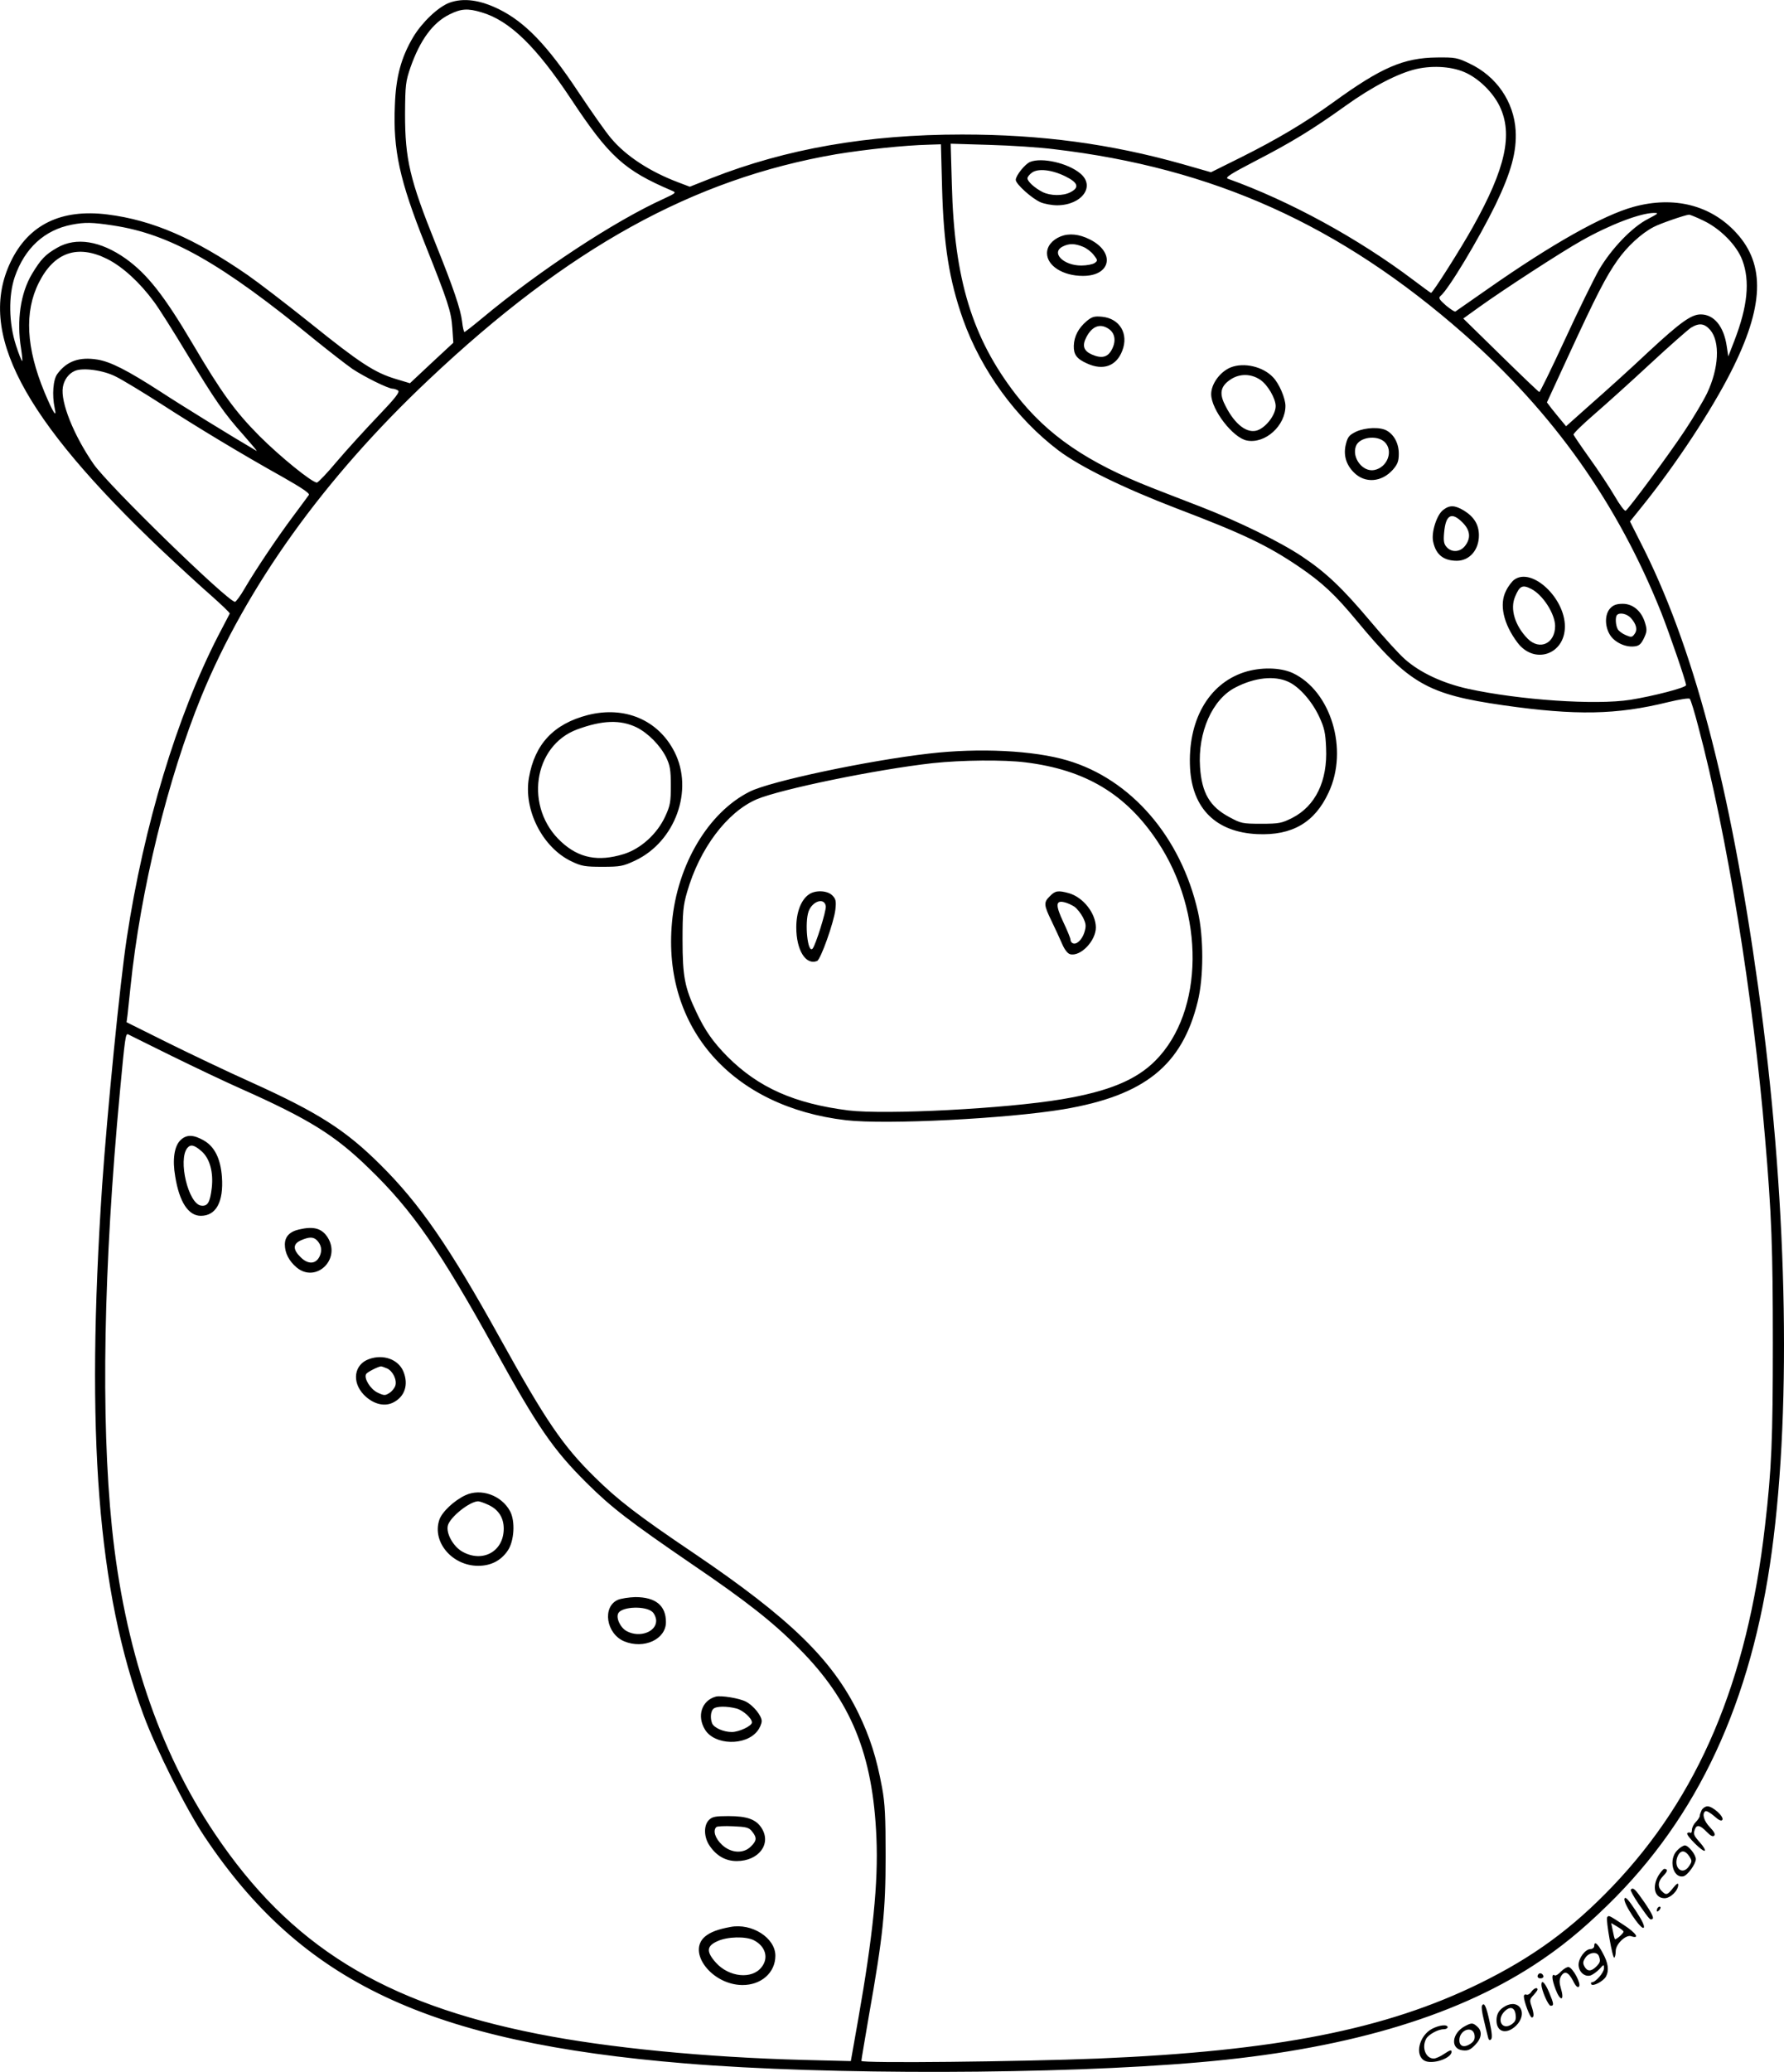 <?xml version="1.0" encoding="UTF-8"?>
<svg xmlns="http://www.w3.org/2000/svg" version="1.0" viewBox="0 0 912.88 1059.602" preserveAspectRatio="xMidYMid meet">
  <g transform="translate(-121.236,1124.797) scale(0.1,-0.1)" fill="#000000" stroke="none">
    <path d="M3512 11234 c-58 -22 -139 -99 -185 -175 -62 -105 -89 -204 -94 -349 -10 -230 24 -383 154 -710 118 -296 134 -344 140 -430 l5 -75 -111 -103 -111 -104 -73 22 c-107 32 -184 82 -435 284 -125 100 -270 211 -322 247 -272 188 -487 281 -717 310 -238 30 -405 -52 -496 -242 -172 -359 57 -797 776 -1478 84 -79 196 -182 250 -229 53 -47 96 -88 95 -92 -2 -3 -28 -55 -60 -115 -210 -409 -380 -970 -467 -1545 -35 -230 -100 -889 -126 -1265 -85 -1271 -23 -2076 212 -2709 64 -173 218 -481 312 -621 497 -745 1147 -1052 2461 -1160 726 -60 1912 -57 2630 6 730 63 1295 227 1710 496 134 87 245 177 379 308 462 450 736 1039 840 1810 103 759 77 1833 -70 2885 -144 1036 -334 1752 -604 2278 l-52 103 70 87 c169 211 346 480 446 677 170 334 178 549 28 712 -130 142 -319 190 -526 133 -156 -43 -416 -189 -746 -420 -87 -61 -162 -113 -165 -115 -4 -3 -26 12 -49 31 -34 30 -39 38 -28 48 40 31 197 293 282 467 80 166 109 272 103 379 -9 148 -98 278 -236 343 -62 30 -74 32 -167 31 -170 -2 -283 -50 -530 -229 -147 -106 -289 -190 -473 -282 l-153 -76 -147 42 c-366 103 -720 151 -1127 151 -484 0 -900 -73 -1282 -223 l-111 -44 -58 22 c-146 55 -269 135 -345 226 -26 30 -101 137 -169 239 -156 235 -270 354 -403 420 -99 49 -183 60 -255 34z m164 -49 c144 -42 280 -175 458 -443 196 -296 272 -365 516 -469 24 -10 22 -12 -40 -41 -252 -114 -637 -367 -930 -611 -47 -39 -88 -71 -91 -71 -3 0 -9 24 -12 53 -8 65 -44 171 -135 397 -133 330 -157 434 -157 665 1 149 3 166 28 239 49 139 114 228 199 270 60 30 94 32 164 11z m5041 -311 c68 -33 135 -100 169 -169 69 -143 31 -318 -137 -618 -59 -106 -205 -337 -214 -337 -2 0 -43 30 -92 67 -280 211 -630 403 -948 517 -15 6 15 25 140 90 186 96 294 162 460 281 139 100 273 169 365 190 89 20 190 12 257 -21z m-2684 -586 c8 -293 36 -471 107 -673 93 -261 272 -507 489 -671 112 -84 330 -191 601 -295 344 -131 468 -190 630 -300 119 -81 184 -142 296 -277 267 -322 360 -375 749 -431 373 -53 579 -49 843 16 58 14 107 22 111 17 5 -5 25 -70 44 -144 145 -543 281 -1380 341 -2100 34 -395 40 -570 40 -1050 0 -489 -6 -644 -40 -935 -91 -798 -340 -1384 -782 -1846 -206 -215 -406 -361 -677 -494 -481 -236 -1043 -347 -1955 -385 -400 -16 -1210 -25 -1210 -12 0 6 18 111 39 234 72 406 85 534 85 813 0 200 -3 270 -18 350 -28 153 -62 259 -121 381 -134 275 -350 485 -840 817 -288 194 -393 275 -511 392 -163 160 -250 289 -483 709 -260 469 -411 688 -613 888 -178 177 -318 266 -656 419 -125 56 -320 149 -435 206 l-207 103 5 38 c2 20 9 84 15 142 51 496 191 1066 363 1487 231 562 628 1115 1163 1619 714 674 1353 1027 2084 1153 146 24 350 46 476 49 l61 2 6 -222z m572 197 c817 -96 1464 -388 2098 -945 458 -403 786 -865 1010 -1425 44 -112 127 -353 127 -371 0 -13 -167 -56 -285 -75 -179 -28 -568 -1 -830 56 -131 29 -246 83 -323 151 -30 26 -109 113 -176 193 -145 172 -228 251 -351 333 -112 75 -325 179 -515 253 -80 31 -192 74 -250 97 -333 130 -538 270 -700 479 -223 289 -315 589 -327 1073 l-6 209 199 -6 c110 -3 258 -13 329 -22z m3040 -357 c-81 -41 -187 -152 -250 -259 -27 -48 -106 -208 -175 -358 -69 -149 -128 -270 -131 -268 -4 1 -93 86 -198 189 l-191 187 82 59 c124 89 421 282 523 339 145 82 300 141 370 142 27 0 23 -3 -30 -31z m283 -8 c87 -41 172 -127 200 -203 40 -107 27 -236 -41 -412 l-31 -80 -8 53 c-15 101 -65 162 -133 162 -48 0 -103 -39 -267 -191 -89 -84 -221 -203 -293 -266 l-129 -115 -24 29 c-13 15 -35 43 -49 60 l-25 33 107 232 c148 321 195 411 254 495 50 71 123 138 185 170 31 17 162 62 181 63 6 0 38 -13 73 -30z m-8138 -25 c293 -44 554 -192 1035 -586 72 -58 158 -125 191 -148 62 -41 183 -101 206 -101 7 0 19 -4 27 -9 11 -7 -12 -37 -102 -131 -64 -67 -159 -171 -210 -231 -50 -60 -97 -109 -103 -109 -25 0 -187 131 -295 239 -124 125 -193 220 -341 471 -146 247 -232 356 -342 435 -129 91 -254 112 -351 56 -61 -35 -83 -58 -129 -134 -59 -99 -79 -239 -56 -381 5 -33 8 -62 6 -64 -3 -2 -17 34 -32 80 -37 114 -39 253 -6 350 51 147 152 240 292 267 67 13 105 12 210 -4z m-30 -171 c80 -40 168 -121 240 -219 25 -33 100 -152 168 -265 146 -241 190 -305 292 -419 41 -47 71 -82 65 -79 -125 73 -383 232 -490 302 -172 111 -257 154 -324 165 -93 15 -157 -8 -205 -73 -22 -29 -28 -108 -14 -174 13 -58 -8 -25 -52 80 -94 227 -104 411 -29 560 78 156 198 197 349 122z m8204 -364 c51 -61 44 -196 -17 -324 -19 -39 -70 -125 -114 -191 -80 -121 -286 -399 -302 -409 -5 -4 -31 31 -57 76 -27 46 -84 132 -128 193 -43 60 -80 115 -82 120 -1 6 45 51 104 102 59 51 188 167 287 259 99 92 194 175 210 186 43 26 69 22 99 -12z m-8157 -239 c34 -17 138 -80 230 -139 184 -119 411 -256 626 -376 93 -53 135 -81 130 -89 -5 -7 -40 -55 -79 -107 -84 -112 -195 -278 -250 -372 -21 -37 -44 -67 -49 -68 -35 -1 -649 596 -724 705 -101 146 -170 317 -157 393 6 37 29 69 61 83 41 18 147 4 212 -30z m283 -3473 c118 -58 278 -134 355 -168 348 -155 482 -238 656 -408 220 -212 364 -420 642 -923 221 -400 299 -514 471 -685 127 -126 218 -196 541 -417 275 -187 413 -295 543 -427 269 -269 381 -543 399 -970 10 -233 -18 -503 -94 -934 l-37 -209 -241 6 c-500 13 -1003 62 -1360 133 -792 156 -1269 451 -1654 1025 -286 425 -463 952 -526 1566 -57 559 -43 1331 41 2228 26 278 29 299 42 293 4 -2 104 -52 222 -110z M7579 7810 c-184 -60 -290 -249 -277 -491 12 -208 134 -327 344 -337 178 -8 294 59 365 213 103 219 12 519 -184 611 -64 29 -164 31 -248 4z m226 -49 c55 -25 121 -99 158 -179 26 -56 32 -82 35 -159 8 -169 -54 -297 -173 -358 -54 -27 -67 -30 -159 -30 -96 0 -104 2 -163 34 -101 54 -141 124 -150 256 -12 178 63 347 181 407 98 51 200 62 271 29z M4220 7591 c-174 -45 -271 -148 -301 -320 -29 -165 70 -359 219 -429 50 -24 69 -27 157 -27 92 0 106 3 168 32 205 97 300 360 201 555 -83 164 -255 237 -444 189z m250 -63 c58 -29 120 -91 151 -153 20 -42 24 -64 24 -145 0 -84 -3 -102 -29 -158 -41 -89 -125 -165 -212 -192 -130 -40 -229 -21 -319 62 -191 174 -145 493 82 576 128 47 220 50 303 10z M5966 7394 c-314 -36 -814 -142 -918 -195 -211 -106 -370 -373 -397 -668 -50 -539 306 -944 890 -1012 205 -24 827 8 1114 56 414 70 606 224 686 550 31 124 31 330 1 461 -87 382 -342 677 -668 773 -172 51 -451 65 -708 35z m494 -45 c307 -38 514 -162 675 -404 244 -366 239 -870 -10 -1121 -98 -99 -240 -158 -480 -198 -284 -48 -901 -80 -1091 -57 -276 35 -460 116 -619 275 -74 75 -115 133 -160 229 -59 124 -70 182 -70 367 0 142 3 176 23 245 64 223 204 409 356 475 123 52 614 153 901 185 150 16 364 18 475 4z M5352 6674 c-41 -28 -65 -92 -65 -169 0 -116 48 -194 106 -172 19 7 87 200 94 263 5 44 2 55 -16 73 -25 25 -86 28 -119 5z m86 -61 c3 -23 -53 -202 -68 -217 -25 -25 -41 132 -20 191 20 54 82 72 88 26z M6585 6665 c-33 -32 -32 -45 9 -129 19 -39 43 -92 54 -117 12 -28 28 -48 40 -51 53 -14 132 68 132 137 -1 73 -65 154 -138 175 -55 15 -70 13 -97 -15z m125 -54 c14 -10 33 -34 44 -55 16 -33 17 -44 7 -77 -12 -38 -42 -66 -61 -54 -6 3 -10 11 -10 18 0 6 -16 46 -36 88 -41 87 -40 113 3 103 16 -3 39 -14 53 -23z M6484 10420 c-26 -10 -74 -70 -74 -92 0 -21 83 -96 128 -115 20 -8 57 -15 84 -15 127 1 197 98 118 163 -63 53 -196 83 -256 59z m180 -74 c65 -32 73 -57 26 -81 -38 -20 -103 -19 -143 1 -41 21 -77 54 -77 70 0 7 10 20 23 29 31 23 102 15 171 -19z M6640 10039 c-44 -18 -70 -50 -70 -86 0 -64 81 -116 183 -116 145 -1 168 121 35 187 -54 27 -105 32 -148 15z m114 -53 c18 -7 43 -26 55 -42 21 -27 21 -29 5 -41 -10 -7 -41 -13 -69 -13 -92 0 -156 66 -95 97 33 17 63 16 104 -1z M6772 9605 c-41 -35 -63 -76 -65 -125 -1 -45 14 -67 68 -91 83 -38 150 -13 180 65 34 87 -13 165 -103 174 -41 4 -52 0 -80 -23z m115 -40 c30 -21 37 -59 17 -100 -21 -44 -52 -53 -105 -30 -42 19 -50 45 -28 88 30 58 72 73 116 42z M7510 9369 c-54 -22 -100 -84 -100 -137 0 -79 112 -224 183 -237 94 -18 197 76 197 177 0 39 -32 114 -63 146 -51 55 -149 78 -217 51z m152 -64 c37 -25 78 -95 78 -134 0 -47 -55 -116 -101 -126 -55 -12 -118 44 -164 144 -23 52 -14 86 34 118 46 31 105 31 153 -2z M8153 9041 c-35 -17 -44 -26 -53 -62 -15 -55 -1 -107 41 -148 56 -56 141 -50 199 15 24 28 30 43 30 82 0 52 -24 97 -62 118 -34 19 -107 16 -155 -5z m144 -53 c47 -44 16 -131 -53 -144 -59 -11 -116 64 -93 123 17 45 106 58 146 21z M8596 8639 c-32 -25 -61 -115 -50 -162 14 -66 53 -97 122 -97 65 1 112 56 112 130 0 55 -25 95 -77 127 -47 28 -73 29 -107 2z m100 -63 c40 -40 44 -80 13 -120 -25 -32 -68 -35 -94 -6 -14 15 -17 31 -13 74 8 92 38 108 94 52z M8962 8284 c-12 -8 -32 -34 -43 -57 -36 -69 -14 -169 58 -265 86 -115 243 -62 243 82 0 146 -168 303 -258 240z m86 -48 c60 -31 121 -127 122 -189 0 -90 -78 -127 -140 -66 -65 66 -92 152 -65 215 23 56 38 63 83 40z M9452 8137 c-28 -30 -29 -90 -2 -135 23 -38 78 -65 124 -60 25 2 35 11 50 41 16 34 17 44 6 80 -18 60 -62 97 -114 97 -31 0 -48 -6 -64 -23z m105 -49 c29 -32 36 -61 19 -83 -12 -17 -17 -17 -45 -5 -17 7 -36 21 -41 31 -11 20 -13 63 -3 72 14 14 50 6 70 -15z M2135 5416 c-31 -31 -41 -99 -26 -185 21 -130 67 -201 131 -201 78 0 117 71 108 199 -7 93 -37 154 -92 186 -54 31 -90 32 -121 1z m109 -56 c42 -37 61 -107 52 -187 -9 -75 -21 -95 -54 -91 -66 8 -120 235 -71 295 17 20 35 16 73 -17z M2742 4960 c-48 -11 -72 -37 -72 -77 0 -43 21 -84 60 -117 98 -82 228 40 160 152 -30 48 -72 60 -148 42z m92 -55 c23 -24 28 -52 14 -82 -19 -41 -60 -43 -98 -4 -40 39 -39 68 3 86 42 18 62 18 81 0z M3100 4297 c-75 -27 -89 -115 -27 -181 45 -47 103 -64 149 -42 61 29 83 92 54 161 -26 61 -103 89 -176 62z m94 -48 c29 -14 51 -59 41 -89 -4 -11 -17 -28 -30 -36 -22 -14 -27 -14 -61 2 -37 18 -71 74 -58 95 6 10 61 38 76 39 4 0 18 -5 32 -11z M3594 3601 c-58 -27 -121 -86 -134 -127 -37 -112 66 -234 199 -234 65 0 116 26 151 77 34 49 40 152 12 203 -44 81 -149 118 -228 81z m121 -51 c49 -24 75 -65 75 -120 0 -116 -107 -176 -211 -118 -47 26 -85 94 -75 134 11 43 111 123 155 124 8 0 33 -9 56 -20z M4374 3066 c-81 -36 -60 -173 32 -212 101 -42 214 10 214 98 0 85 -53 128 -157 128 -32 -1 -72 -7 -89 -14z m177 -62 c10 -9 19 -30 19 -45 0 -57 -84 -88 -149 -54 -34 17 -59 70 -44 94 21 33 139 37 174 5z M4875 2571 c-72 -20 -98 -99 -55 -169 49 -80 208 -84 268 -7 12 15 22 38 22 51 0 27 -42 79 -80 99 -34 18 -128 33 -155 26z m107 -61 c34 -10 78 -50 78 -71 0 -18 -66 -49 -103 -49 -43 0 -92 22 -101 45 -10 26 -7 60 6 73 15 15 70 15 120 2z M4840 1940 c-28 -28 -26 -88 3 -131 35 -52 82 -79 139 -79 112 0 179 87 128 168 -28 45 -74 62 -170 62 -67 0 -83 -3 -100 -20z m221 -59 c25 -31 24 -47 -6 -76 -38 -39 -103 -35 -149 9 -34 32 -47 72 -28 90 4 4 42 6 85 4 68 -3 82 -6 98 -27z M4950 1393 c-65 -12 -102 -26 -130 -49 -93 -79 34 -246 190 -248 97 -1 170 63 170 150 0 91 -120 168 -230 147z m120 -68 c60 -31 77 -91 39 -138 -49 -63 -166 -51 -233 23 -50 56 -49 85 7 110 51 24 146 26 187 5z M9920 1991 c-5 -11 -10 -24 -10 -30 0 -6 -9 -20 -20 -31 -11 -11 -20 -29 -20 -41 0 -11 -4 -18 -9 -14 -5 3 -12 1 -15 -3 -7 -11 81 -98 90 -89 4 3 -7 22 -25 42 -33 37 -35 44 -25 69 9 24 27 19 59 -14 19 -20 32 -27 39 -20 7 7 -1 21 -22 43 -31 32 -42 70 -23 82 6 3 25 -8 45 -25 24 -22 37 -27 42 -19 9 16 -49 69 -76 69 -11 0 -24 -9 -30 -19z M9795 1785 c-46 -45 -23 -144 31 -133 21 4 64 63 64 88 0 23 -38 70 -56 70 -8 0 -26 -11 -39 -25z m61 -30 c15 -23 15 -27 0 -50 -36 -55 -87 -4 -56 56 15 26 36 24 56 -6z M9700 1658 c-36 -59 -21 -118 30 -118 30 0 70 39 70 69 0 11 -9 5 -26 -16 -29 -37 -36 -39 -58 -17 -23 22 -20 51 8 79 22 22 24 35 4 35 -4 0 -17 -15 -28 -32z M9557 1584 c-3 -4 15 -36 40 -73 60 -85 59 -84 72 -76 7 4 -7 33 -40 81 -50 72 -59 81 -72 68z M9525 1538 c-9 -22 85 -162 98 -149 7 7 -7 36 -41 88 -37 56 -53 73 -57 61z M9697 1493 c-4 -3 -7 -11 -7 -17 0 -6 5 -5 12 2 6 6 9 14 7 17 -3 3 -9 2 -12 -2z M9436 1442 c-7 -12 28 -214 37 -206 4 4 7 19 7 34 0 35 51 84 78 76 48 -16 27 16 -38 58 -76 50 -76 50 -84 38z m84 -73 c0 -9 -39 -43 -44 -38 -2 2 -7 21 -11 43 l-8 39 32 -19 c17 -10 31 -21 31 -25z M9370 1295 c0 -8 -9 -15 -19 -15 -26 0 -61 -46 -61 -80 0 -36 31 -64 61 -55 12 4 33 19 46 33 23 25 23 25 23 3 0 -21 -43 -71 -62 -71 -5 0 -6 -4 -3 -10 8 -13 61 15 75 39 17 32 12 70 -17 122 -26 49 -43 62 -43 34z m24 -51 c9 -25 7 -33 -14 -54 -26 -26 -46 -25 -60 1 -9 16 -8 26 5 45 18 27 60 33 69 8z M9201 1166 c-13 -14 -27 -23 -32 -21 -18 12 -17 -17 3 -70 24 -64 47 -62 28 2 -9 30 -9 45 -1 62 18 32 38 25 62 -20 14 -29 24 -38 31 -31 13 13 -30 95 -53 100 -8 1 -25 -9 -38 -22z M9086 1153 c-11 -11 -6 -23 9 -23 8 0 15 4 15 9 0 13 -16 22 -24 14z M9100 1098 c0 -28 35 -108 47 -108 18 0 17 9 -8 69 -20 48 -39 67 -39 39z M9048 1061 c-6 -10 -18 -17 -25 -14 -7 3 -13 -1 -13 -9 0 -25 31 -108 41 -108 12 0 11 20 -2 59 -10 28 -9 35 10 55 11 12 21 25 21 29 0 14 -20 6 -32 -12z M8796 991 c-4 -6 0 -36 8 -68 7 -32 17 -71 21 -87 4 -20 9 -26 17 -18 7 7 5 33 -7 89 -17 80 -28 103 -39 84z M8915 988 c-31 -17 -45 -39 -45 -73 0 -61 52 -74 101 -26 61 61 17 139 -56 99z m53 -45 c3 -25 -2 -35 -22 -49 -48 -31 -77 25 -35 67 29 29 53 21 57 -18z M8711 887 c-71 -36 -79 -119 -13 -125 25 -3 39 3 62 27 34 34 39 70 12 94 -22 20 -29 21 -61 4z m47 -49 c2 -20 -4 -31 -22 -43 -32 -21 -56 -13 -56 19 0 55 72 77 78 24z M8540 872 c-66 -35 -90 -135 -38 -163 40 -21 138 12 138 46 0 11 -9 8 -36 -10 -20 -14 -45 -25 -55 -25 -41 0 -63 56 -39 101 12 22 61 49 90 49 11 0 20 5 20 10 0 16 -42 12 -80 -8z"></path>
  </g>
</svg>

